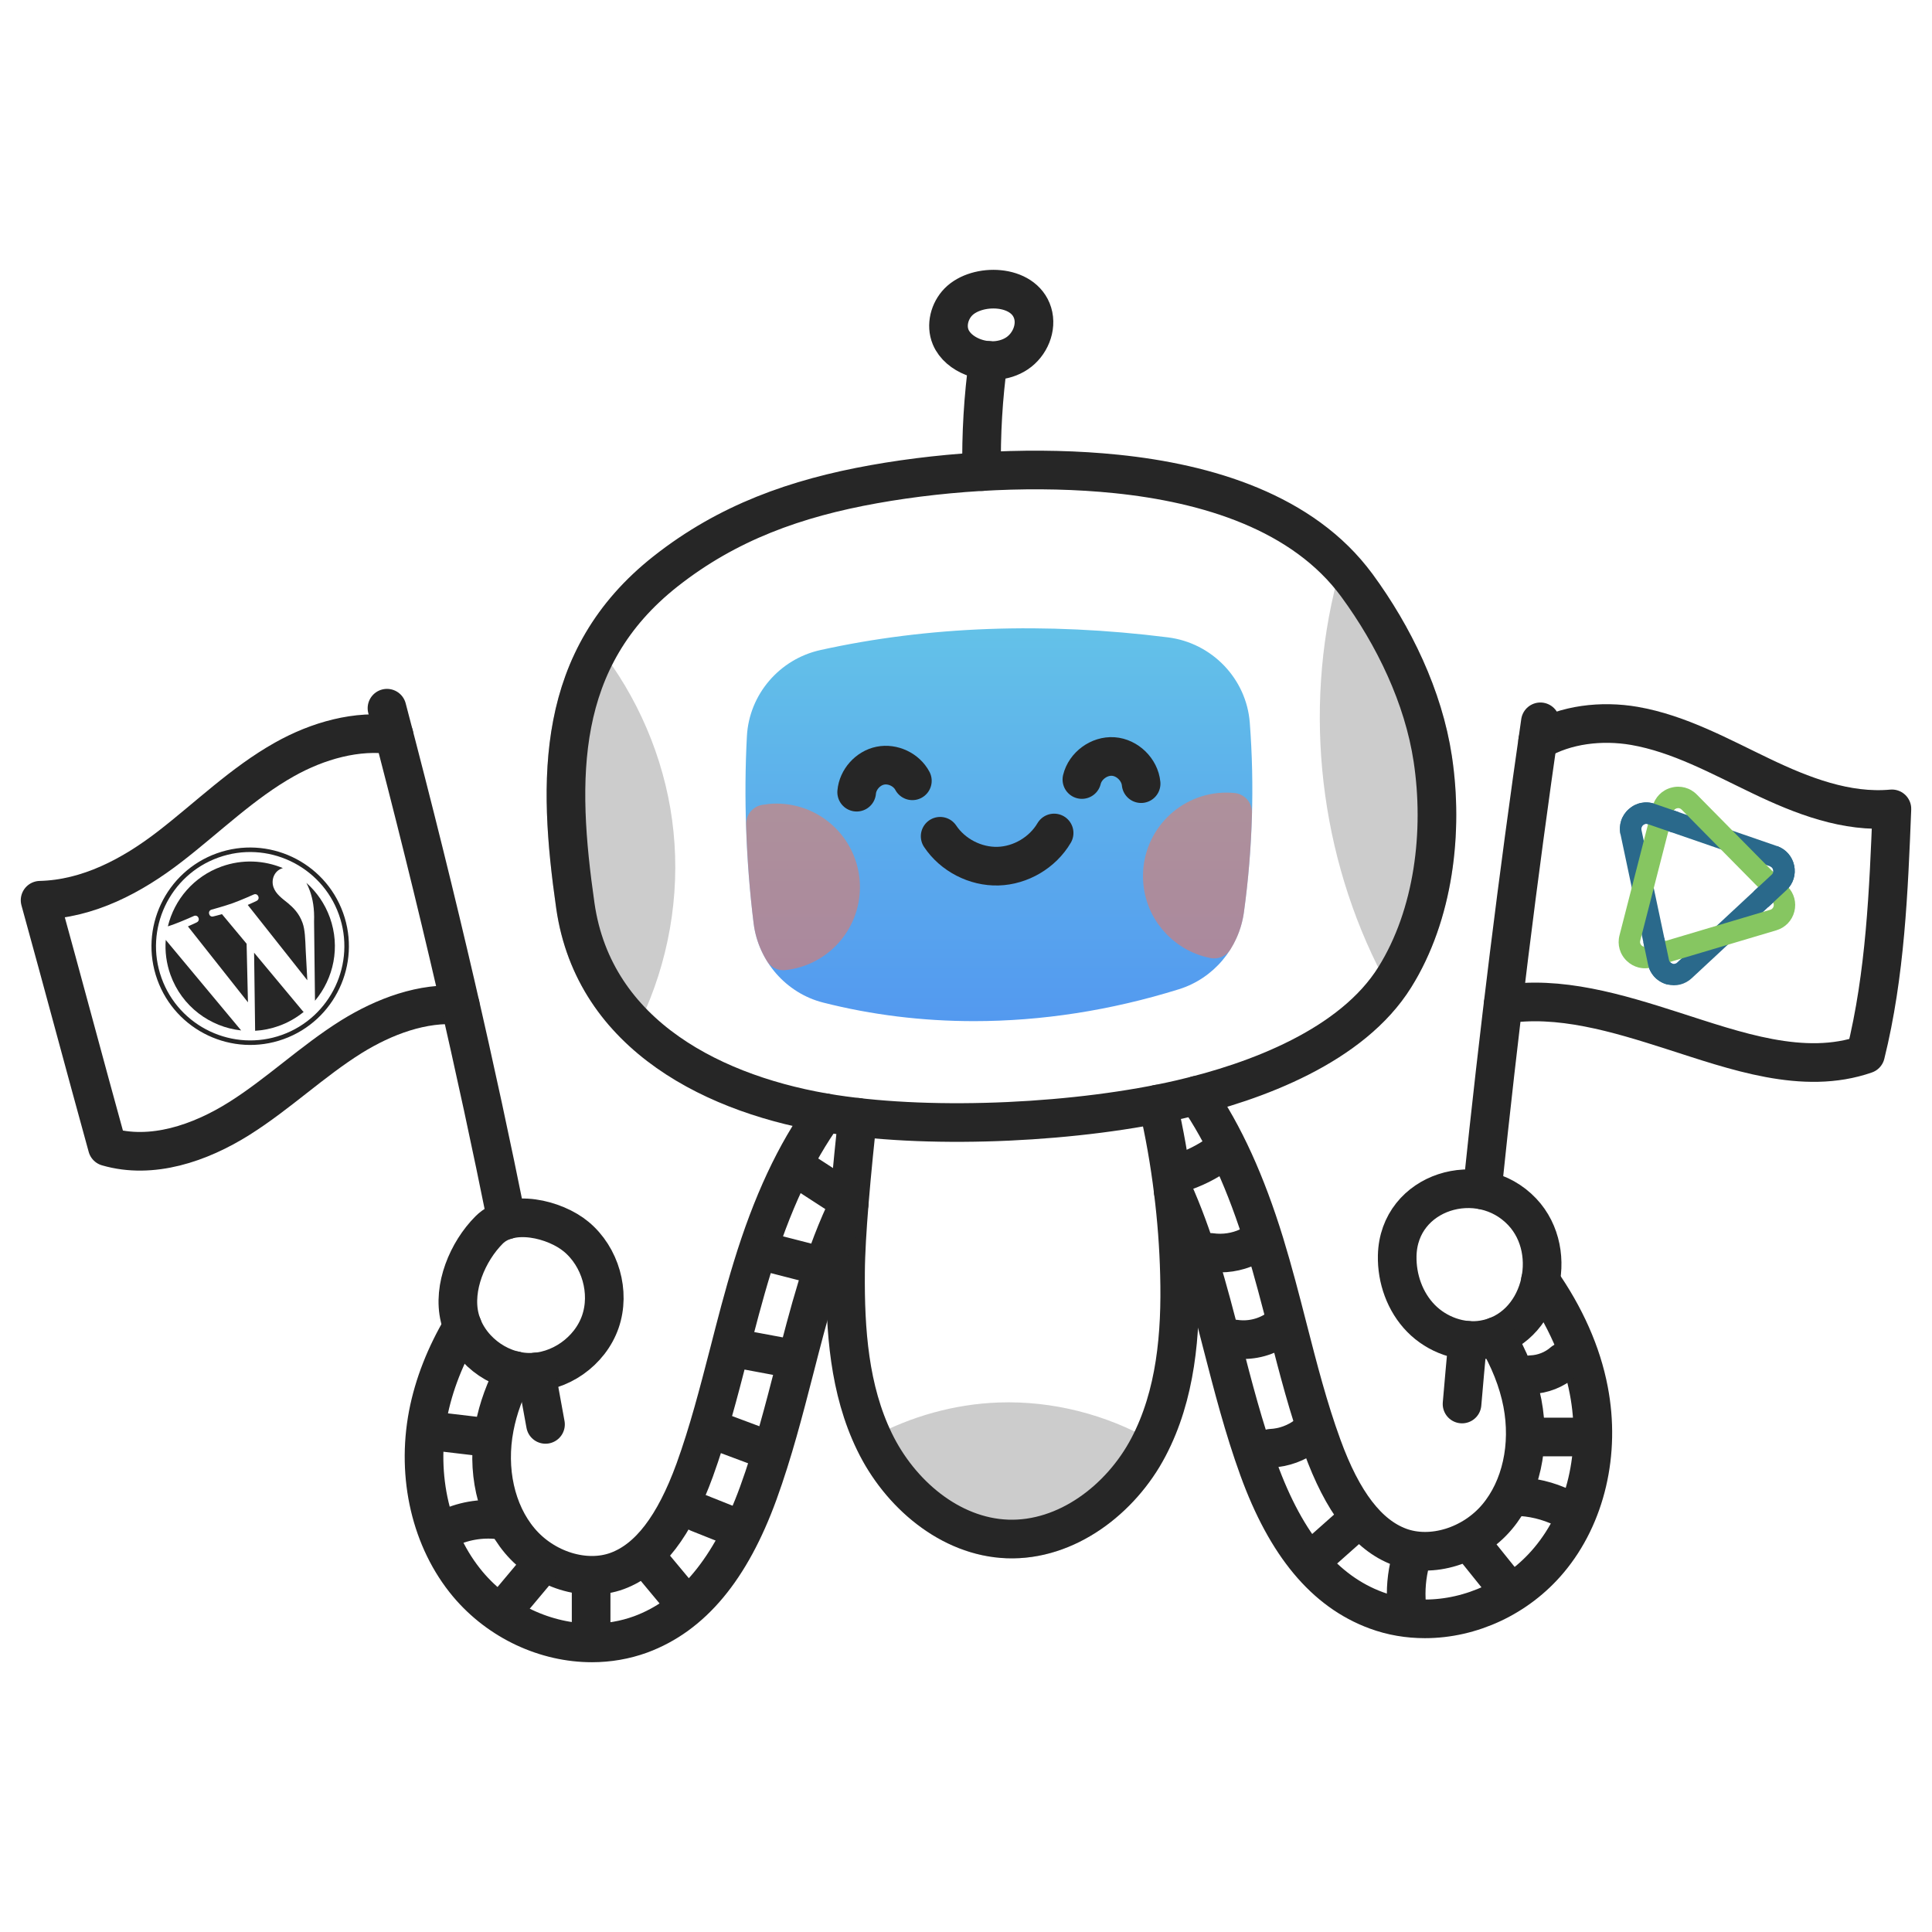 <?xml version="1.0" encoding="UTF-8" standalone="no"?>
<svg
   id="art"
   viewBox="0 0 150 150"
   version="1.1"
   sodipodi:docname="civi-wp.svg"
   width="150"
   height="150"
   inkscape:version="1.4 (e7c3feb100, 2024-10-09)"
   xmlns:inkscape="http://www.inkscape.org/namespaces/inkscape"
   xmlns:sodipodi="http://sodipodi.sourceforge.net/DTD/sodipodi-0.dtd"
   xmlns="http://www.w3.org/2000/svg"
   xmlns:svg="http://www.w3.org/2000/svg">
  <sodipodi:namedview
     id="namedview56"
     pagecolor="#ffffff"
     bordercolor="#000000"
     borderopacity="0.25"
     inkscape:showpageshadow="2"
     inkscape:pageopacity="0.0"
     inkscape:pagecheckerboard="0"
     inkscape:deskcolor="#d1d1d1"
     inkscape:zoom="2"
     inkscape:cx="107.75"
     inkscape:cy="74.75"
     inkscape:window-width="1920"
     inkscape:window-height="1011"
     inkscape:window-x="0"
     inkscape:window-y="0"
     inkscape:window-maximized="1"
     inkscape:current-layer="art" />
  <defs
     id="defs2">
    <style
       id="style1">
      .cls-1 {
        fill: url(#linear-gradient);
      }

      .cls-1, .cls-2, .cls-3, .cls-4 {
        stroke-width: 0px;
      }

      .cls-5 {
        fill: #ccc;
        stroke: #ccc;
      }

      .cls-5, .cls-6, .cls-7 {
        stroke-linecap: round;
        stroke-linejoin: round;
        stroke-width: 4px;
      }

      .cls-6 {
        fill: #ff714c;
        stroke: #ff714c;
      }

      .cls-7 {
        fill: none;
        stroke: #262626;
      }

      .cls-8 {
        opacity: .5;
      }

      .cls-2 {
        fill: #2a698b;
      }

      .cls-3 {
        fill: #262626;
      }

      .cls-4 {
        fill: #86c661;
      }
    </style>
    <linearGradient
       id="linear-gradient"
       x1="103.406"
       y1="108.79"
       x2="103.406"
       y2="63.474"
       gradientUnits="userSpaceOnUse">
      <stop
         offset="0"
         stop-color="#5296f0"
         id="stop1" />
      <stop
         offset="1"
         stop-color="#64c3e8"
         id="stop2" />
    </linearGradient>
  </defs>
  <g
     id="g57"
     transform="matrix(0.75,0,0,0.75,-4.6524533e-5,0.002)">
    <path
       class="cls-7"
       d="m 159.18,76.7 c 2.89,-1.72 6.63,-2.14 10.01,-1.56 4.65,0.81 8.86,3.16 13.11,5.19 4.25,2.04 8.85,3.83 13.55,3.4 -0.34,8.52 -0.68,17.13 -2.73,25.4 -6.42,2.24 -13.52,-0.37 -19.99,-2.44 -5.68,-1.82 -11.75,-3.67 -17.53,-2.71"
       id="path2" />
    <path
       class="cls-7"
       d="m 40.79,76.09 c -3.82,-0.58 -7.91,0.59 -11.34,2.52 -4.33,2.43 -7.92,5.97 -11.85,9.01 -3.93,3.04 -8.48,5.45 -13.45,5.57 2.37,8.58 4.59,16.94 6.96,25.52 4.61,1.34 9.59,-0.37 13.65,-2.92 4.07,-2.56 7.56,-5.94 11.63,-8.48 3.37,-2.09 7.38,-3.6 11.26,-3.25"
       id="path3" />
    <path
       class="cls-5"
       d="m 67.733,86.324 c -0.62,-6.212 -2.988,-12.226 -6.69,-17.245 -3.253,7.377 -2.742,15.888 -1.483,24.678 0.634,4.424 2.423,8.06 4.962,11.021 2.705,-5.713 3.85,-12.168 3.211,-18.454 z"
       id="path4" />
    <path
       class="cls-5"
       d="m 148.318,78.55 c -0.968,-6.405 -4.024,-12.733 -7.855,-17.956 -0.03,-0.042 -0.065,-0.079 -0.096,-0.12 -3.431,13.179 -1.739,27.664 4.578,39.724 l 0.002,0.002 c 3.566,-6.349 4.456,-14.471 3.372,-21.65 z"
       id="path5" />
    <path
       class="cls-5"
       d="m 103.489,147.181 c -4.277,0.147 -8.498,1.334 -12.268,3.358 2.768,4.779 7.591,8.57 13.068,8.772 5.707,0.206 10.994,-3.533 13.989,-8.436 -4.474,-2.544 -9.643,-3.87 -14.79,-3.693 z"
       id="path6" />
    <path
       class="cls-7"
       d="m 68.904,59.14 c 6.419,-5.063 13.503,-7.576 21.55,-9.017 7.974,-1.428 17.075,-1.892 25.134,-1.062 9.368,0.964 19.304,3.94 24.875,11.533 3.832,5.223 6.888,11.551 7.855,17.956 1.139,7.541 0.107,16.127 -3.925,22.6 -4.428,7.11 -14.373,10.83 -22.149,12.632 -10.42,2.416 -25.265,3.189 -35.931,1.553 -12.144,-1.862 -24.817,-8.062 -26.753,-21.579 -1.877,-13.102 -2.104,-25.588 9.344,-34.617 z"
       id="path7" />
    <path
       class="cls-1"
       d="m 129.377,74.808 c -0.347,-4.544 -3.909,-8.258 -8.47,-8.831 h -4.9e-4 c -12.709,-1.596 -24.817,-1.154 -35.982,1.314 -4.246,0.94 -7.374,4.605 -7.605,8.914 -0.338,6.3 -0.097,13.001 0.696,19.381 0.489,3.932 3.375,7.225 7.184,8.194 5.046,1.284 10.291,1.925 15.625,1.925 7.004,0 14.163,-1.104 21.221,-3.303 3.57,-1.113 6.209,-4.237 6.723,-7.961 0.901,-6.523 1.106,-13.129 0.609,-19.634 z"
       id="path8"
       style="fill:url(#linear-gradient)" />
    <g
       id="g11">
      <path
         class="cls-7"
         d="m 88.682,82.004 c 0.112,-1.308 1.157,-2.481 2.443,-2.744 1.286,-0.263 2.707,0.407 3.323,1.566"
         id="path9" />
      <path
         class="cls-7"
         d="m 111.997,80.693 c 0.34,-1.419 1.791,-2.483 3.246,-2.382 1.456,0.101 2.745,1.357 2.885,2.809"
         id="path10" />
      <path
         class="cls-7"
         d="m 97.324,86.567 c 1.303,1.951 3.647,3.161 5.993,3.094 2.346,-0.067 4.616,-1.41 5.805,-3.433"
         id="path11" />
    </g>
    <path
       class="cls-7"
       d="m 99.209,31.254 c -0.918,0.938 -1.302,2.419 -0.798,3.631 0.404,0.97 1.303,1.667 2.28,2.056 1.485,0.592 3.267,0.524 4.595,-0.365 1.328,-0.889 2.08,-2.646 1.613,-4.175 -0.922,-3.017 -5.766,-3.112 -7.689,-1.147 z"
       id="path12" />
    <path
       class="cls-7"
       d="m 101.62,48.818 c -0.066,-3.845 0.16,-7.699 0.686,-11.515"
       id="path13" />
    <path
       class="cls-7"
       d="m 88.78,115.66 c -0.23,2.04 -0.59,5.49 -0.87,8.92 v 0.01 c -0.21,2.59 -0.37,5.17 -0.38,7.12 -0.05,5.98 0.38,12.14 2.99,17.52 2.6,5.38 7.8,9.86 13.77,10.08 6.11,0.22 11.74,-4.08 14.59,-9.49 2.85,-5.41 3.38,-11.74 3.22,-17.86 -0.07,-2.89 -0.29,-5.79 -0.65,-8.66 v -0.01 c -0.37,-3.02 -0.9,-6.03 -1.59,-9"
       id="path14" />
    <path
       class="cls-7"
       d="m 59.646,128.017 c 2.501,2.074 3.564,5.744 2.499,8.813 -1.065,3.069 -4.218,5.303 -7.466,5.227 -3.248,-0.076 -6.318,-2.497 -7.088,-5.653 -0.762,-3.124 0.82,-6.856 3.042,-9.081 2.257,-2.26 6.814,-1.13 9.013,0.694 z"
       id="path15" />
    <path
       class="cls-7"
       d="m 144.638,129.989 c -0.052,2.372 0.799,4.785 2.459,6.48 1.661,1.695 4.141,2.602 6.481,2.207 5.947,-1.004 7.989,-9.008 4.002,-13.227 -4.412,-4.669 -12.796,-2.168 -12.942,4.54 z"
       id="path16" />
    <path
       class="cls-7"
       d="m 151.94,138.75 c -0.21,2.2 -0.4,4.39 -0.59,6.59"
       id="path17" />
    <path
       class="cls-7"
       d="m 159.46,74.72 c -2.33,16.11 -4.33,32.27 -6.01,48.46"
       id="path18" />
    <path
       class="cls-7"
       d="m 56.47,147.45 c -0.33,-1.8 -0.66,-3.61 -0.99,-5.43"
       id="path19" />
    <path
       class="cls-7"
       d="m 40.06,73.31 c 5.52,20.95 9.33,37.84 12.38,52.98"
       id="path20" />
    <g
       id="g22">
      <path
         class="cls-7"
         d="m 121.45,123.29 v 0.01 c 0.99,2.22 1.91,4.69 2.76,7.46 0.86,2.78 1.61,5.68 2.33,8.49 1.09,4.22 2.21,8.58 3.75,12.82 2.86,7.88 6.85,12.67 12.18,14.63 1.62,0.6 3.32,0.88 5.04,0.88 4.75,0 9.58,-2.19 12.84,-6.08 3.82,-4.55 5.36,-11.12 4.12,-17.57 -0.73,-3.85 -2.45,-7.7 -5.01,-11.35 v -0.01"
         id="path21" />
      <path
         class="cls-7"
         d="m 154.86,138.33 c 1.37,2.29 2.3,4.63 2.74,6.92 0.84,4.4 -0.13,8.8 -2.61,11.76 -2.54,3.03 -6.79,4.34 -10.1,3.12 -3.28,-1.21 -5.91,-4.63 -8.02,-10.45 -1.43,-3.92 -2.46,-7.93 -3.55,-12.17 -0.74,-2.89 -1.51,-5.87 -2.41,-8.81 -1.92,-6.24 -4.19,-11.25 -7,-15.33"
         id="path22" />
    </g>
    <g
       id="g24">
      <path
         class="cls-7"
         d="m 87.91,124.58 v 0.01 c -1.24,2.51 -2.33,5.38 -3.34,8.65 -0.85,2.78 -1.6,5.69 -2.32,8.5 -1.09,4.22 -2.21,8.58 -3.75,12.82 -2.87,7.88 -6.85,12.66 -12.18,14.63 -1.62,0.59 -3.33,0.88 -5.04,0.88 -4.75,0 -9.58,-2.19 -12.85,-6.08 -3.81,-4.55 -5.35,-11.12 -4.12,-17.57 0.59,-3.07 1.8,-6.15 3.57,-9.13"
         id="path23" />
      <path
         class="cls-7"
         d="m 53.32,141.88 c -1.04,1.94 -1.76,3.92 -2.13,5.86 -0.85,4.4 0.13,8.8 2.61,11.75 2.54,3.03 6.79,4.35 10.1,3.13 3.28,-1.21 5.9,-4.63 8.02,-10.45 1.42,-3.93 2.45,-7.93 3.55,-12.17 0.74,-2.89 1.51,-5.88 2.41,-8.81 2.02,-6.6 4.45,-11.81 7.48,-16.01"
         id="path24" />
    </g>
    <g
       class="cls-8"
       id="g26">
      <path
         class="cls-6"
         d="m 126.965,84.047 c -3.67,0 -6.644,2.975 -6.644,6.644 0,3.232 2.309,5.922 5.366,6.519 0.566,-0.909 0.949,-1.941 1.101,-3.042 0.454,-3.284 0.728,-6.663 0.817,-10.089 -0.211,-0.02 -0.423,-0.032 -0.639,-0.032 z"
         id="path25" />
      <path
         class="cls-6"
         d="m 80.375,85.185 c -0.389,0 -0.768,0.04 -1.139,0.104 0.106,3.389 0.357,6.775 0.764,10.049 0.139,1.121 0.526,2.169 1.095,3.095 3.331,-0.359 5.925,-3.178 5.925,-6.604 0,-3.67 -2.975,-6.644 -6.644,-6.644 z"
         id="path26" />
    </g>
    <path
       class="cls-7"
       d="m 126.312,119.314 c -1.296,0.949 -2.753,1.678 -4.289,2.145"
       id="path27" />
    <path
       class="cls-7"
       d="m 125.337,129.647 c 1.32,0.188 2.693,-0.018 3.899,-0.585 0.059,-0.028 0.325,0 0.39,0"
       id="path28" />
    <path
       class="cls-7"
       d="m 127.872,138.616 c 1.484,0.213 3.043,-0.141 4.289,-0.975"
       id="path29" />
    <path
       class="cls-7"
       d="m 131.576,149.921 c 1.335,-0.062 2.648,-0.543 3.706,-1.36"
       id="path30" />
    <path
       class="cls-7"
       d="m 136.686,160.718 3.305,-2.936"
       id="path31" />
    <path
       class="cls-7"
       d="m 145.614,166.106 c -0.128,-1.502 0.005,-3.027 0.39,-4.484"
       id="path32" />
    <path
       class="cls-7"
       d="m 152.996,160.669 c 0.839,1.044 1.679,2.089 2.518,3.133"
       id="path33" />
    <path
       class="cls-7"
       d="m 157.511,154.942 c 1.698,0.12 3.368,0.616 4.856,1.442"
       id="path34" />
    <path
       class="cls-7"
       d="m 158.872,148.754 h 4.874"
       id="path35" />
    <path
       class="cls-7"
       d="m 158.481,142.304 c 1.221,-0.039 2.424,-0.512 3.343,-1.316"
       id="path36" />
    <path
       class="cls-7"
       d="m 82.823,121.087 c 1.422,0.922 2.844,1.844 4.266,2.766"
       id="path37" />
    <path
       class="cls-7"
       d="m 79.932,129.758 4.076,1.047"
       id="path38" />
    <path
       class="cls-7"
       d="m 76.808,139.69 c 1.491,0.278 2.983,0.556 4.474,0.834"
       id="path39" />
    <path
       class="cls-7"
       d="m 74.262,148.152 4.275,1.599"
       id="path40" />
    <path
       class="cls-7"
       d="m 72.293,156.61 c 0.975,0.389 1.951,0.777 2.926,1.166"
       id="path41" />
    <path
       class="cls-7"
       d="m 67.419,161.828 c 0.974,1.17 1.948,2.341 2.923,3.511"
       id="path42" />
    <path
       class="cls-7"
       d="m 61.193,164.351 v 4.484"
       id="path43" />
    <path
       class="cls-7"
       d="m 55.708,162.38 c -1.096,1.307 -2.192,2.615 -3.287,3.922"
       id="path44" />
    <path
       class="cls-7"
       d="m 51.639,157.337 c -1.862,-0.217 -3.786,0.123 -5.461,0.966"
       id="path45" />
    <path
       class="cls-7"
       d="m 44.627,148.115 4.683,0.554"
       id="path46" />
    <g
       id="g51">
      <path
         class="cls-3"
         d="m 17.648,100.912 c 1.173,3.266 4.084,5.407 7.317,5.756 l -7.808,-9.371 c -0.089,1.191 0.062,2.418 0.491,3.614 z"
         id="path47" />
      <path
         class="cls-3"
         d="m 31.32,95.533 c -0.366,-1.02 -0.986,-1.594 -1.498,-2.031 -0.662,-0.529 -1.261,-0.964 -1.505,-1.644 -0.272,-0.758 0.049,-1.671 0.86,-1.962 0.037,-0.013 0.073,-0.021 0.109,-0.032 -1.951,-0.818 -4.202,-0.937 -6.35,-0.165 -2.883,1.035 -4.888,3.425 -5.559,6.194 0.196,-0.064 0.38,-0.125 0.535,-0.181 0.863,-0.31 2.161,-0.894 2.161,-0.894 0.435,-0.186 0.722,0.449 0.297,0.661 0,0 -0.428,0.213 -0.916,0.418 l 6.214,7.859 -0.139,-6.064 -2.55,-3.061 c -0.454,0.133 -0.893,0.232 -0.893,0.232 -0.454,0.134 -0.646,-0.565 -0.192,-0.698 0,0 1.4,-0.385 2.211,-0.676 0.863,-0.31 2.161,-0.894 2.161,-0.894 0.436,-0.186 0.723,0.448 0.297,0.661 0,0 -0.429,0.213 -0.916,0.418 l 6.167,7.799 -0.164,-3.046 C 31.597,97.157 31.574,96.24 31.32,95.533 Z"
         id="path48" />
      <path
         class="cls-3"
         d="m 26.304,98.62 0.107,8.083 c 0.817,-0.048 1.642,-0.21 2.452,-0.501 0.961,-0.345 1.823,-0.842 2.572,-1.452 -0.035,-0.027 -0.068,-0.058 -0.1,-0.093 l -5.031,-6.038 z"
         id="path49" />
      <path
         class="cls-3"
         d="m 31.718,91.392 c 0.13,0.25 0.251,0.525 0.36,0.828 0.301,0.837 0.482,1.835 0.434,3.181 l 0.096,8.192 c 1.939,-2.311 2.635,-5.561 1.542,-8.605 -0.515,-1.435 -1.366,-2.652 -2.432,-3.596 z"
         id="path50" />
      <path
         class="cls-3"
         d="m 22.446,88.332 c -5.303,1.904 -8.069,7.768 -6.165,13.072 1.904,5.304 7.768,8.069 13.072,6.165 5.303,-1.904 8.07,-7.768 6.165,-13.072 -1.904,-5.303 -7.769,-8.069 -13.072,-6.164 z m 6.749,18.796 c -5.06,1.817 -10.656,-0.822 -12.473,-5.883 -1.817,-5.06 0.822,-10.655 5.882,-12.472 5.06,-1.817 10.655,0.822 12.472,5.882 1.817,5.061 -0.822,10.656 -5.882,12.473 z"
         id="path51" />
    </g>
    <g
       id="g56">
      <path
         class="cls-2"
         d="m 172.599,101.909 c -0.05,-0.013 -0.1,-0.027 -0.151,-0.043 -0.95,-0.301 -1.64,-1.062 -1.846,-2.036 l -2.848,-13.469 c -0.206,-0.974 0.117,-1.95 0.863,-2.609 0.746,-0.66 1.756,-0.864 2.696,-0.534 l 12.639,4.362 c 0.914,0.315 1.579,1.069 1.779,2.015 0.2,0.946 -0.103,1.904 -0.811,2.562 l -9.791,9.105 c -0.691,0.643 -1.626,0.879 -2.53,0.647 z m 0.172,-2.538 c 0.053,0.254 0.24,0.348 0.346,0.382 0.11,0.032 0.313,0.062 0.503,-0.114 l 9.791,-9.105 c 0.184,-0.172 0.174,-0.375 0.152,-0.481 -0.022,-0.106 -0.095,-0.296 -0.334,-0.378 l -12.639,-4.362 c -0.25,-0.09 -0.423,0.026 -0.506,0.1 -0.083,0.074 -0.215,0.235 -0.162,0.489 l 2.848,13.469 z"
         id="path52" />
      <path
         class="cls-4"
         d="m 169.613,100.149 c -0.446,-0.115 -0.863,-0.345 -1.213,-0.682 -0.718,-0.691 -0.998,-1.679 -0.75,-2.644 l 3.425,-13.333 c 0.248,-0.965 0.97,-1.696 1.932,-1.955 0.962,-0.26 1.954,0.009 2.653,0.718 l 9.39,9.518 c 0.679,0.688 0.941,1.658 0.7,2.595 -0.241,0.936 -0.937,1.66 -1.864,1.936 l -12.815,3.815 c -0.489,0.146 -0.989,0.153 -1.457,0.032 z m 4.234,-16.479 c -0.105,-0.027 -0.201,-0.013 -0.263,0.004 -0.108,0.029 -0.298,0.116 -0.362,0.367 l -3.425,13.333 c -0.065,0.252 0.06,0.419 0.141,0.496 0.08,0.077 0.252,0.195 0.501,0.121 l 12.816,-3.814 c 0.241,-0.072 0.323,-0.258 0.35,-0.363 0.027,-0.105 0.045,-0.307 -0.131,-0.487 l -9.39,-9.518 c -0.077,-0.078 -0.158,-0.12 -0.234,-0.139 z"
         id="path53" />
      <path
         class="cls-2"
         d="m 167.754,86.361 c -0.206,-0.974 0.117,-1.95 0.863,-2.609 0.746,-0.66 1.756,-0.864 2.696,-0.534 l 2.475,0.854 -0.723,2.095 -2.475,-0.854 c -0.25,-0.09 -0.423,0.026 -0.506,0.1 -0.083,0.074 -0.215,0.235 -0.162,0.489 z"
         id="path54" />
      <path
         class="cls-2"
         d="m 172.594,101.908 c -1.013,-0.26 -1.775,-1.054 -1.992,-2.078 l -0.482,-2.279 2.169,-0.459 0.482,2.279 c 0.06,0.284 0.294,0.358 0.381,0.392 l -0.53,2.152 z"
         id="path55" />
      <path
         class="cls-2"
         d="m 183.052,93.894 -1.509,-1.623 1.868,-1.737 c 0.184,-0.172 0.174,-0.375 0.152,-0.481 -0.022,-0.106 -0.096,-0.296 -0.334,-0.378 l 0.723,-2.095 c 0.914,0.315 1.579,1.069 1.779,2.015 0.2,0.946 -0.103,1.904 -0.811,2.562 z"
         id="path56" />
    </g>
  </g>
</svg>
